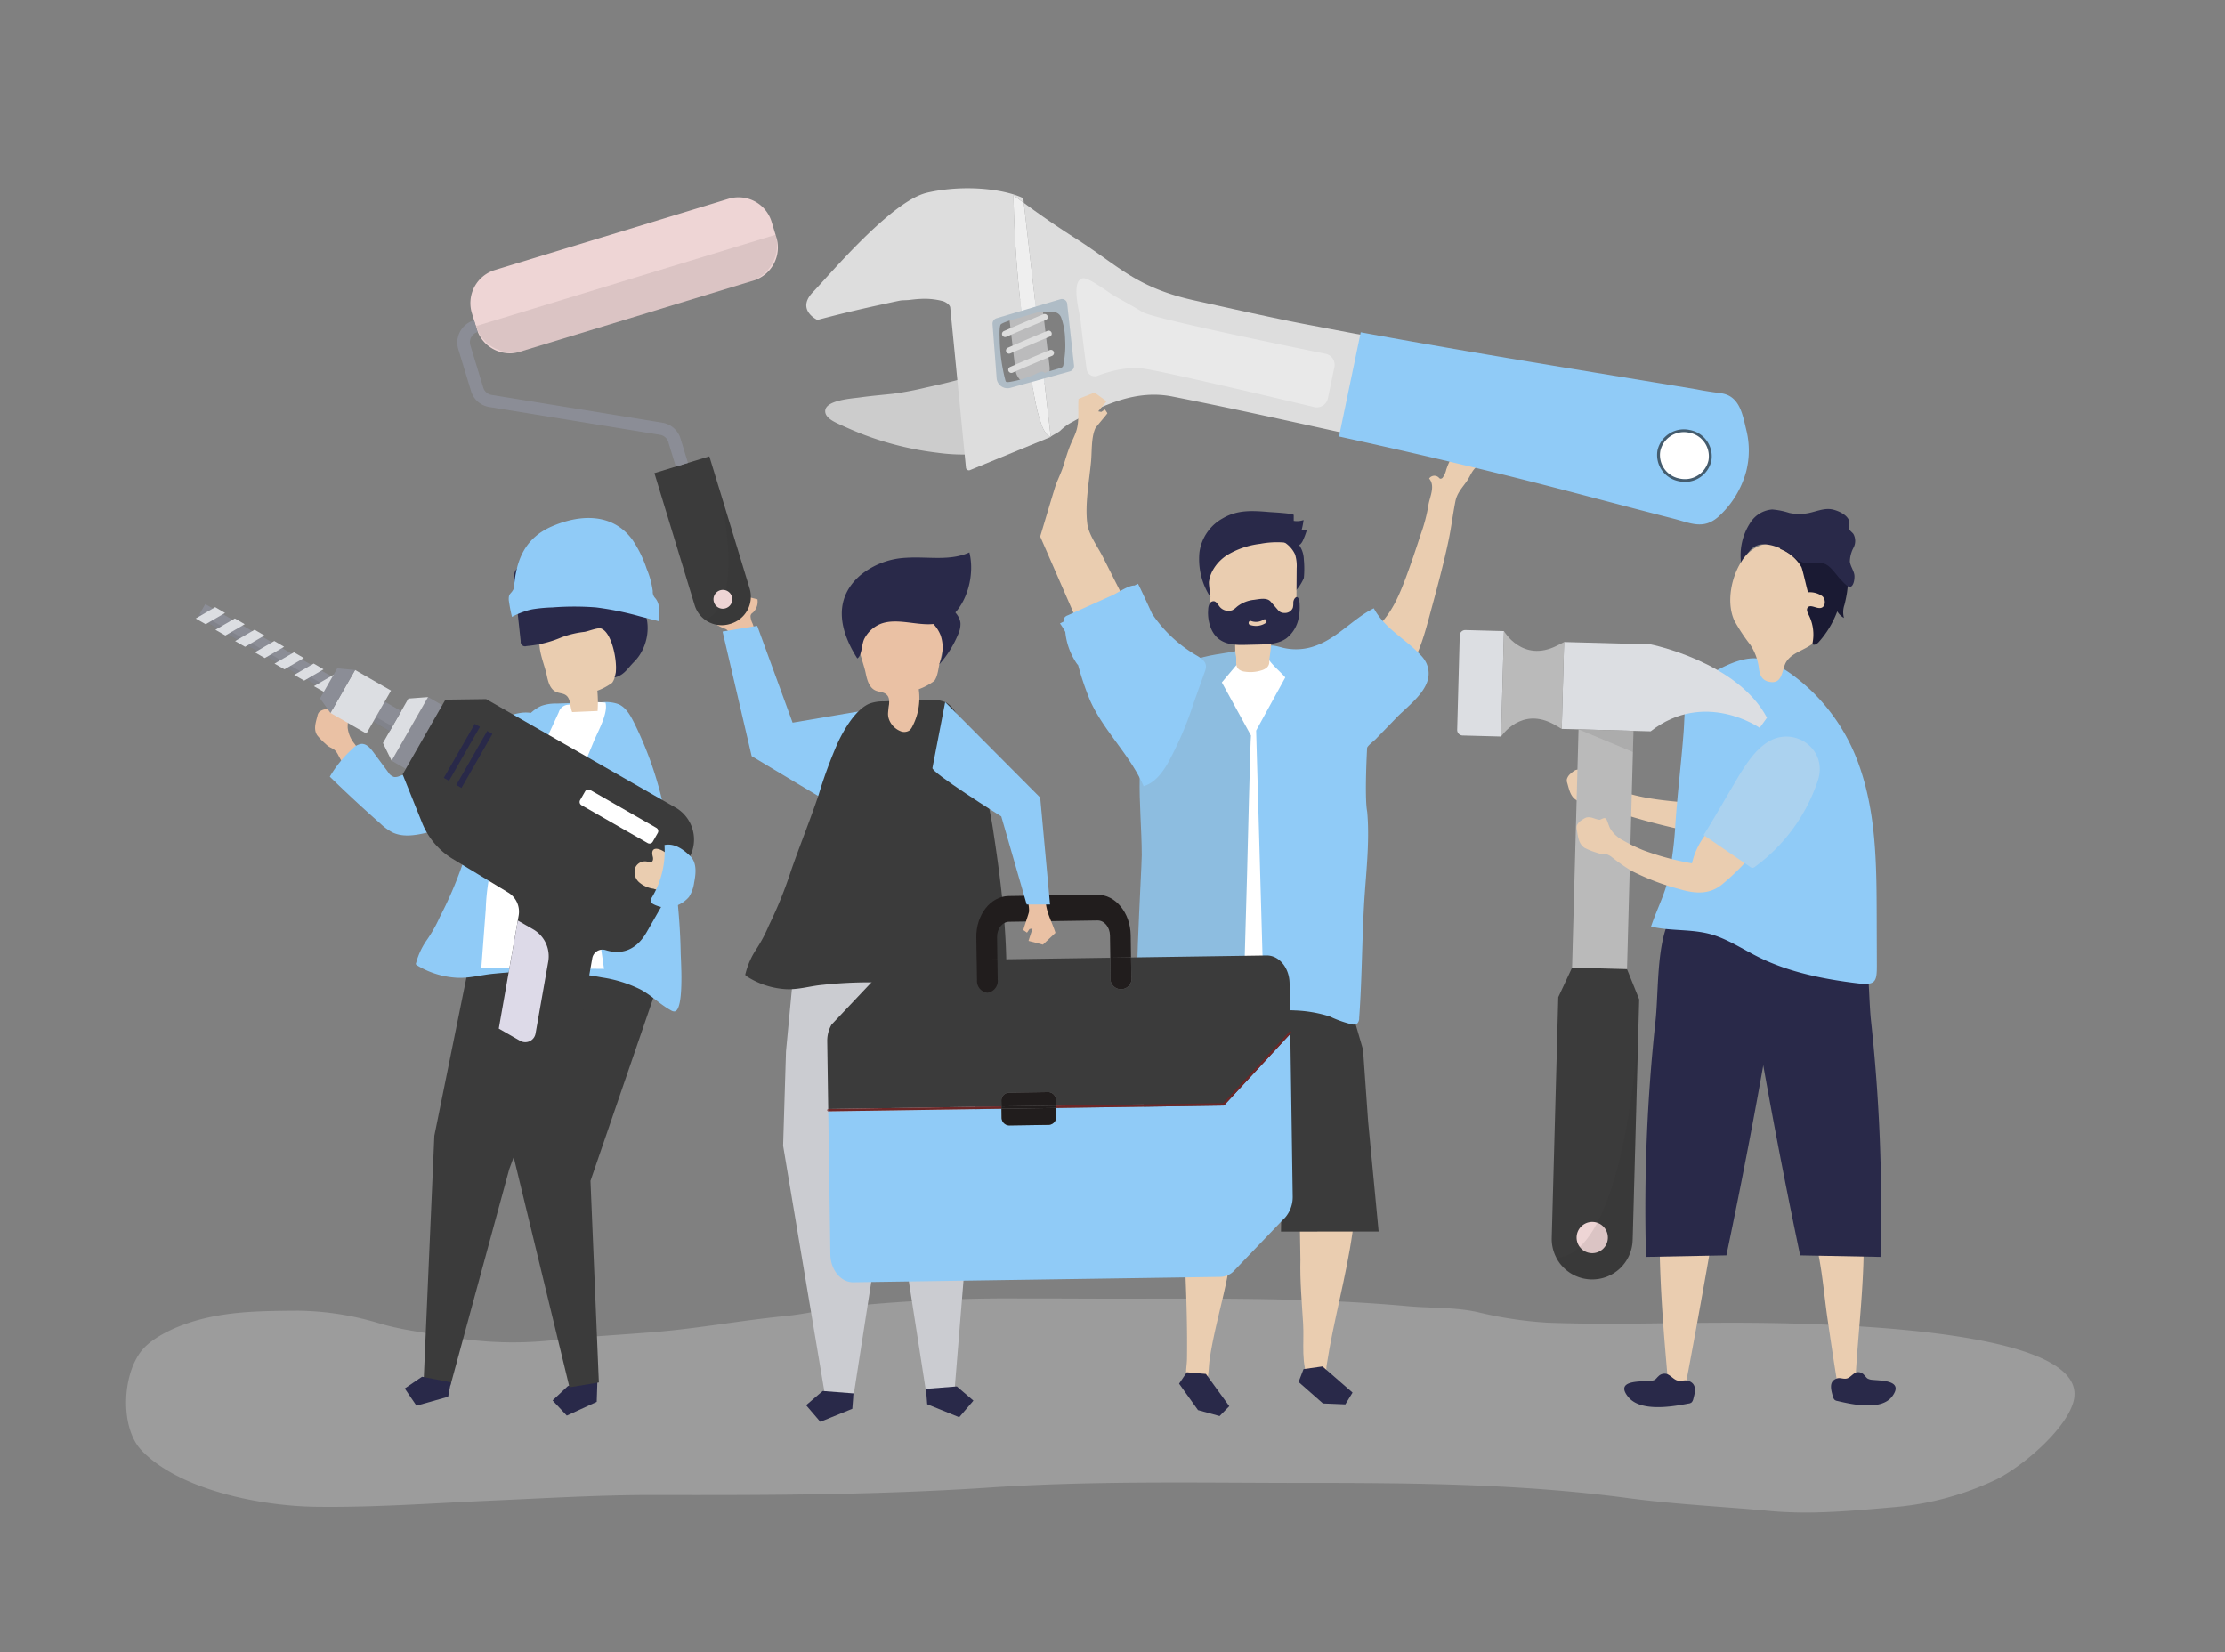 <svg xmlns="http://www.w3.org/2000/svg" xmlns:xlink="http://www.w3.org/1999/xlink" width="501" height="372" viewBox="0 0 501 372">
  <rect x="0" y="0" width="501" height="372" fill="#808080" stroke="none"/>
  <defs>
    <clipPath id="clip-path">
      <rect id="Rectangle_20697" data-name="Rectangle 20697" width="501" height="365" fill="#b7b7b7"/>
    </clipPath>
    <clipPath id="clip-path-2">
      <rect id="Rectangle_20696" data-name="Rectangle 20696" width="438.731" height="48.214" fill="#b7b7b7"/>
    </clipPath>
    <clipPath id="clip-path-3">
      <rect id="Rectangle_20716" data-name="Rectangle 20716" width="501" height="365" fill="none"/>
    </clipPath>
    <clipPath id="clip-path-4">
      <rect id="Rectangle_20698" data-name="Rectangle 20698" width="58.144" height="29.065" fill="none"/>
    </clipPath>
    <clipPath id="clip-path-5">
      <rect id="Rectangle_20702" data-name="Rectangle 20702" width="18.529" height="55.487" fill="none"/>
    </clipPath>
    <clipPath id="clip-path-6">
      <rect id="Rectangle_20703" data-name="Rectangle 20703" width="12.371" height="5.1" fill="none"/>
    </clipPath>
    <clipPath id="clip-path-7">
      <rect id="Rectangle_20708" data-name="Rectangle 20708" width="29.058" height="17.163" fill="none"/>
    </clipPath>
    <clipPath id="clip-path-8">
      <rect id="Rectangle_20710" data-name="Rectangle 20710" width="4.29" height="3.176" fill="none"/>
    </clipPath>
    <clipPath id="clip-path-9">
      <rect id="Rectangle_20714" data-name="Rectangle 20714" width="67.842" height="26.463" fill="none"/>
    </clipPath>
    <clipPath id="clip-path-10">
      <rect id="Rectangle_20715" data-name="Rectangle 20715" width="10.376" height="31.835" fill="none"/>
    </clipPath>
  </defs>
  <g id="Group_91152" data-name="Group 91152" transform="translate(-122 -1647)">
    <g id="Group_91119" data-name="Group 91119" transform="translate(122 1654)">
      <g id="Group_91118" data-name="Group 91118" clip-path="url(#clip-path)">
        <g id="Group_91117" data-name="Group 91117" transform="translate(28.392 285.336)" opacity="0.5">
          <g id="Group_91116" data-name="Group 91116">
            <g id="Group_91115" data-name="Group 91115" clip-path="url(#clip-path-2)">
              <path id="Path_26049" data-name="Path 26049" d="M263.579,626.113a357.482,357.482,0,0,0-38.522,1.774c-4.836.538-9.57,1.721-14.417,2.2-9.681.953-19.189,2.732-28.905,3.552-7.824.661-15.68,1.05-23.482,1.889a82.653,82.653,0,0,1-22.669-.694c-5.373-.961-10.77-1.5-16.053-3.046a65.635,65.635,0,0,0-18.487-2.917c-8.78.063-17.33.071-25.733,3.12-2.949,1.07-6.56,2.83-8.8,5.075-5.127,5.142-5.821,17.97-.7,23.3,8.623,8.975,27.027,12.5,39.114,12.662,13.245.182,26.111-.8,39.376-1.379,12.325-.537,24.619-1.3,36.965-1.275,25.215.055,50.433,0,75.6-1.684,23.647-1.582,47.354-1.039,71.052-1.039,24.3,0,48.44.191,72.567,3.421,10.512,1.407,21.222,1.9,31.787,2.886,9.462.883,18.555-.017,27.979-.833a66.775,66.775,0,0,0,22.965-6.153c5.691-2.72,15.836-11.169,17.581-17.66,4.893-18.2-68.952-17.762-80.29-17.721-12.683.046-25.468.463-38.141-.021a89.867,89.867,0,0,1-15.787-2.387c-5.183-1.137-10.4-.848-15.66-1.326-21.917-1.993-43.883-1.7-65.869-1.7-7.154,0-14.313-.063-21.472-.042" transform="translate(-62.3 -626.108)" fill="#b7b7b7"/>
            </g>
          </g>
        </g>
      </g>
    </g>
    <g id="Group_91142" data-name="Group 91142" transform="translate(122 1647)">
      <g id="Group_91141" data-name="Group 91141" clip-path="url(#clip-path-3)">
        <path id="Path_26050" data-name="Path 26050" d="M359.059,292.092a2.843,2.843,0,0,0,.211-.195,3.4,3.4,0,0,0,.878-2.845l-1.875-.469a7.394,7.394,0,0,1-1.292,1.935.451.451,0,0,1-.824-.041,9.974,9.974,0,0,1-1.888-6.821,6.945,6.945,0,0,1-1.853-.286,2.018,2.018,0,0,0-1.754,0,1.289,1.289,0,0,0-.35.124l-1.162.412a.949.949,0,0,0-.805,1.131l-.011,6.8a2.2,2.2,0,0,0,.108.84,2.025,2.025,0,0,0,.594.723,12.919,12.919,0,0,0,3.69,2.244,1.573,1.573,0,0,1,.67.4,1.482,1.482,0,0,1,.242.558l1.04,3.758a15.292,15.292,0,0,1,4.931-.8,10.188,10.188,0,0,0-.591-5.108,4.065,4.065,0,0,1-.434-1.551.921.921,0,0,1,.474-.8" transform="translate(-189.588 -154.122)" fill="#eac1a4"/>
        <path id="Path_26051" data-name="Path 26051" d="M357.01,310.476l7.808-1.279,7.964,21.794,18.813-3.2-4.1,25.077-23.933-14.334Z" transform="translate(-194.31 -168.287)" fill="#90cbf7"/>
        <path id="Path_26052" data-name="Path 26052" d="M641.889,584.177l.286,17.368c-.117,4.819.317,9.623.611,14.426.272,4.461-.627,9.059,1.489,13.194.664,1.3,2.076,2.2,3.151.7.828-1.154.447-3.151.652-4.491,1.537-10.068,4.4-19.888,5.827-29.975,1.5-10.567-2.593-10.288-12.015-11.225" transform="translate(-349.361 -317.95)" fill="#eacdb0"/>
        <path id="Path_26053" data-name="Path 26053" d="M642.721,675.663l-1.117,2.9L647.1,683.4l5.034.207,1.627-2.656-6.77-5.887Z" transform="translate(-349.206 -367.416)" fill="#292949"/>
        <path id="Path_26054" data-name="Path 26054" d="M598.1,583.32l-3.168,17.08c-1.1,7.64-3.594,15.081-4.692,22.722-.252,1.757-.125,3.679-.859,5.336-.718,1.621-2.124,1.685-3.365.585-1.662-1.473-.9-4.106-.865-6.119.2-13.409-.851-26.628-1.105-40.059a.6.6,0,0,1,.141-.49.578.578,0,0,1,.412-.08c1.3.087,13.434,1.392,13.5,1.024" transform="translate(-317.88 -316.924)" fill="#eacdb0"/>
        <path id="Path_26055" data-name="Path 26055" d="M584.309,677.945l-1.742,2.571,4.262,5.952,4.857,1.338,2.185-2.22-5.267-7.263Z" transform="translate(-317.074 -368.985)" fill="#292949"/>
        <path id="Path_26056" data-name="Path 26056" d="M615.5,539.92l-2.369-24.831-1.143-16.134-3.842-13.177-20.746-3.22-25.649,4.4-1.233,4.983,4.936,46.128,24.74,1.854-.335-28.71,3.816,17.795-.162,10.915Z" transform="translate(-305.075 -262.642)" fill="#3b3b3b"/>
        <path id="Path_26057" data-name="Path 26057" d="M575.016,349.745q-.052,1.258-.073,2.513c-.3,17.032.639,34.282.747,51.456a190.687,190.687,0,0,1,26.589-2.27c2.06-.031,11.428,1.415,12.733.185,1.77-1.669-.177-1.355-.047-3.53.168-2.814-1.184-5.119-.674-8.453.6-3.919,1.794-7.8,2.482-11.715a171.045,171.045,0,0,0,2.479-23.784c.239-7.072-.017-14.406-3.058-20.794-7.5-15.755-31.677-15.472-38.311.979a46.157,46.157,0,0,0-2.866,15.413" transform="translate(-312.892 -175.125)" fill="#fff"/>
        <path id="Path_26058" data-name="Path 26058" d="M670.493,262.067c2.973-3.011,4.528-6.469,6.171-10.853,1.222-3.262,2.318-6.578,3.4-9.889a36.266,36.266,0,0,0,1.673-6.357c.267-1.884,1.651-4.364.177-6.078a1.422,1.422,0,0,1,2.156-.235.908.908,0,0,0,.294.258.581.581,0,0,0,.594-.224,4.785,4.785,0,0,0,.8-1.789c.349-1,.933-2.624,1.8-3.267a6.969,6.969,0,0,1,2.413-.984.551.551,0,0,1,.762.266,32.419,32.419,0,0,1,2.105,3.18c-1.234.795-1.6,2.159-2.4,3.323-1.043,1.529-2.231,2.692-2.608,4.594-.585,2.954-.938,5.952-1.562,8.9-1.22,5.77-2.794,11.452-4.333,17.143-1.031,3.768-2.084,7.622-4.1,11-1.984,3.331-4.449,5.172-7.694,7.292a6.6,6.6,0,0,1-2.4,1.138,4.6,4.6,0,0,1-3.7-1.287,7.59,7.59,0,0,1-1.127-9.726,16.625,16.625,0,0,1,4.349-3.722,22.684,22.684,0,0,0,3.227-2.691" transform="translate(-360.116 -121.153)" fill="#eacdb0"/>
        <path id="Path_26059" data-name="Path 26059" d="M627.2,316.086l-6.567,11.967q.515,18.134,1.029,36.267.237,8.357.474,16.714c.055,1.935.1,3.87.165,5.8.028.869-.212,2.33.283,3.039,1.075,1.538,5,1.059,6.719,1.193a29.564,29.564,0,0,1,7.9,1.352,25.336,25.336,0,0,0,5.034,1.788,1.492,1.492,0,0,0,1.153-.188,1.676,1.676,0,0,0,.441-1.23c.615-8.3.628-16.855,1.088-25.244.376-6.865,1.338-14.119.741-20.992-.01-.114-.021-.229-.041-.343-.609-3.306,0-14.227,0-14.229.026-.459,1.6-1.649,1.9-1.963l4.686-4.84c3.117-3.219,9.135-7.2,6.716-12.4a6.645,6.645,0,0,0-1.219-1.692c-3.532-3.783-8.046-5.9-10.574-10.562-4.424,2.182-8.03,6.494-12.736,8.289a12.692,12.692,0,0,1-7.6.625c-1.507-.369-4.751-1.544-3.937,1.438.466,1.706,3.189,3.838,4.341,5.209" transform="translate(-337.79 -163.567)" fill="#90cbf7"/>
        <path id="Path_26060" data-name="Path 26060" d="M580.813,328.481l6.567,11.967c-.138,0-.833,29.335-.889,31.315q-.32,11.295-.641,22.59c-.06,2.093.222,4.545-.188,6.6-.572,2.872-3.6,2.307-6.172,2.539-5.635.508-11.57,1.47-17.221,1.185-1.631-.082.515-34.1.512-37.278-.011-11.418-2.367-24.087,3.433-34.442,1.688-3.012,4.663-7.843,7.947-9.33,3.06-1.386,7.441-1.622,10.763-2.4l.173,2.153Z" transform="translate(-305.693 -174.836)" fill="#8dbde0"/>
        <path id="Path_26061" data-name="Path 26061" d="M630.768,267.879a13.249,13.249,0,0,1,1.624,5.983,1.9,1.9,0,0,0,.51,1.521c.479.35.058,1.119.423.65a10.213,10.213,0,0,0,1.659-2.687,21.832,21.832,0,0,0-.006-4.167,5.976,5.976,0,0,0-1.151-3.38,6.783,6.783,0,0,0-1.7-1.3,8.707,8.707,0,0,0-2.831-1.271c-1.763-.329-2.844.3-1.288,1.533a10.762,10.762,0,0,1,2.764,3.116" transform="translate(-341.396 -143.221)" fill="#292949"/>
        <path id="Path_26062" data-name="Path 26062" d="M603.233,291.979c.012.853-.163,1.738.589,2.4a2.579,2.579,0,0,0,1.327.521,8.231,8.231,0,0,0,3.693-.262,3.316,3.316,0,0,0,1.347-.71,1.686,1.686,0,0,0,.479-1.365c.025-.643.154-1.3.239-1.948.184-1.426.267-2.863.308-4.3,2.112-.362,4.6-1.045,5.318-3.258a7.263,7.263,0,0,0,.241-2.2l.067-9.2a8.876,8.876,0,0,0-.353-3.137,6.38,6.38,0,0,0-3.843-3.4,13.8,13.8,0,0,0-12.511.764,6.826,6.826,0,0,0-2.507,2.522c-.884,1.683-.773,3.763-.635,5.705q.189,2.69.38,5.38c.146,2.063.456,4.437,2.058,5.526.85.579,1.949.685,2.682,1.433,1.279,1.307.669,3.258,1.048,4.842a3.114,3.114,0,0,1,.073.682" transform="translate(-324.875 -143.681)" fill="#eacdb0"/>
        <path id="Path_26063" data-name="Path 26063" d="M617.516,296.5c-.034-.568-.283-2.234-1.137-1.187a1.712,1.712,0,0,0-.293,1.025,3.862,3.862,0,0,1-.112,1.083,1.908,1.908,0,0,1-1.912,1.132,1.862,1.862,0,0,1-.9-.212,2.784,2.784,0,0,1-.681-.626L610.99,296c-.856-.983-2.556-.558-3.71-.407a7.4,7.4,0,0,0-3.748,1.451c-.109.088-.216.181-.324.274a3.979,3.979,0,0,1-.83.6,2.56,2.56,0,0,1-3.02-.957c-.33-.429-.638-.981-1.151-1.052a1.052,1.052,0,0,0-1,.607,3.009,3.009,0,0,0-.289,1.257,9.246,9.246,0,0,0,.8,4.62c1.488,3.045,4.365,3.419,7.257,3.351l3.429-.081c2.089-.049,4.3-.136,6.058-1.351a7.5,7.5,0,0,0,2.854-4.8,11.827,11.827,0,0,0,.193-3.006m-7.645,4.316a4,4,0,0,1-3.54.411c-.521-.157-.3-1.032.222-.875a3.216,3.216,0,0,0,2.892-.318c.461-.31.884.474.426.782" transform="translate(-324.874 -160.548)" fill="#292949"/>
        <path id="Path_26064" data-name="Path 26064" d="M615.512,256.777a16.341,16.341,0,0,0,.446-2.264,4.48,4.48,0,0,1-2.217.19q0-.661-.005-1.322c0-.367-4.963-.623-5.365-.656-3.773-.309-7.222-.6-10.634,1.421a10.274,10.274,0,0,0-5.229,7.674,15.708,15.708,0,0,0,2.481,10.071c-.011-.855-.5-2.872-.3-3.684a7.252,7.252,0,0,1,.793-2.324,9.582,9.582,0,0,1,3.362-3.535,18.629,18.629,0,0,1,7.35-2.476,20.118,20.118,0,0,1,7.543-.007c1.117.3,1.3.58,1.979-.548a19.149,19.149,0,0,0,.973-2.522l-1.176-.018" transform="translate(-322.433 -137.43)" fill="#292949"/>
        <path id="Path_26065" data-name="Path 26065" d="M506.3,151.122l1.411,11.952a3.682,3.682,0,0,1-3.41,4.045,3.9,3.9,0,0,1-4.28-3.319l-1.411-11.952a3.682,3.682,0,0,1,3.41-4.045,3.9,3.9,0,0,1,4.28,3.319" transform="translate(-271.367 -80.435)" fill="#bbbbbc"/>
        <path id="Path_26066" data-name="Path 26066" d="M507.506,172.88q-4.48,1.857-8.918,3.8a.7.7,0,0,0,.539,1.292q4.439-1.943,8.918-3.8a.7.7,0,0,0-.539-1.292" transform="translate(-271.137 -94.061)" fill="#ddd"/>
        <path id="Path_26067" data-name="Path 26067" d="M506.384,163.38q-4.48,1.857-8.918,3.8a.7.7,0,0,0,.539,1.292q4.439-1.943,8.918-3.8a.7.7,0,0,0-.539-1.292" transform="translate(-270.526 -88.89)" fill="#ddd"/>
        <path id="Path_26068" data-name="Path 26068" d="M504.416,155.16q-4.48,1.857-8.918,3.8a.7.7,0,0,0,.539,1.292q4.439-1.943,8.918-3.8a.7.7,0,0,0-.539-1.292" transform="translate(-269.455 -84.416)" fill="#ddd"/>
        <path id="Path_26069" data-name="Path 26069" d="M498.3,148.793q-2.645.744-5.27,1.56c-1.289.4-3.4.673-4.3,1.826-.865,1.1-.632,3.053-.638,4.366a40.655,40.655,0,0,0,.339,5.436,42.937,42.937,0,0,0,.92,4.794c.307,1.237.665,2.445,2.021,2.793,2.943.755,6.612-1.115,9.225-2.293,1.556-.7.622-3.218-.946-2.511a22.3,22.3,0,0,1-6.717,2.182c-.894.1-.808.031-1.038-.856-.173-.667-.317-1.343-.447-2.021q-.342-1.781-.523-3.592t-.2-3.627a14.808,14.808,0,0,1,.038-2.062c.125-.9.175-.824.885-1.179a23.043,23.043,0,0,1,3.494-1.107q2.045-.624,4.1-1.2c1.643-.462.689-2.97-.946-2.511" transform="translate(-265.638 -80.953)" fill="#afbcc6"/>
        <path id="Path_26070" data-name="Path 26070" d="M517.88,146.553c-1.326.19-2.592.558-3.921.735q-.315.029-.622.068a1.363,1.363,0,0,0,.195,2.718q.7-.057,1.4-.148c1.122-.059,2.214.118,2.711,1.265a15.241,15.241,0,0,1,.907,4.97,21.2,21.2,0,0,1-.289,5.091c-.179.994-.04,1.133-1.015,1.424-.869.259-1.741.506-2.612.759a1.229,1.229,0,0,0-.818,1.72,1.212,1.212,0,0,0,1.081,1.361c2.4.385,5.456.464,6.733-2,.655-1.265.363-2.886.319-4.246l-.16-4.9c-.075-2.305.535-5.955-1.121-7.89a2.927,2.927,0,0,0-2.788-.932" transform="translate(-278.714 -79.741)" fill="#afbcc6"/>
        <path id="Path_26071" data-name="Path 26071" d="M441.242,184.219c-3.575,1.138-7.179,1.988-10.857,2.785a71.132,71.132,0,0,1-7.365,1.39c-2.473.27-4.955.472-7.417.821-1.84.261-7.832.6-7.884,3.077-.031,1.5,1.991,2.43,3.172,2.973,1.75.8,3.566,1.6,5.356,2.288a70.056,70.056,0,0,0,16.709,4.123,42.282,42.282,0,0,0,13.571-.3q.763-.159,1.518-.36a1.144,1.144,0,0,0,.575-.279,1.074,1.074,0,0,0,.138-.884,118.518,118.518,0,0,0-3-14.729,2.869,2.869,0,0,0-.907-1.671c-.868-.629-2.735.484-3.608.762" transform="translate(-221.91 -99.747)" fill="#ccc"/>
        <path id="Path_26072" data-name="Path 26072" d="M514.106,121.917a1.188,1.188,0,0,1,1.518,1.032L517.16,136.8a1.268,1.268,0,0,1-.906,1.362l-5.844,1.616,1.512,13.146h0c.047-.226,1.721-.97,2.194-1.448a11.354,11.354,0,0,1,2.753-1.967c6.8-3.788,14.271-7.3,22.426-5.687,13.114,2.587,26.182,5.5,39.235,8.37,13.241,2.916,26.453,5.967,39.593,9.3l.789.2c6.5,1.655,12.984,3.377,19.472,5.08q5.061,1.328,10.129,2.629c3.633.928,6.314,2.384,9.474-.339a19.927,19.927,0,0,0,5.939-9.635,17.832,17.832,0,0,0,.02-8.773c-.764-3.141-1.354-7.206-5.329-7.748-1.743-.238-3.469-.479-5.2-.83-26.048-4.323-52.422-8.44-78.451-13.434q-2.767-.531-5.536-1.056c-6.825-1.29-18.389-3.9-25.173-5.4-13.218-2.929-16.928-7.725-26.769-13.983-3.973-2.527-7.841-5.2-11.633-7.976l2.686,23.343Z" transform="translate(-275.325 -54.553)" fill="#ddd"/>
        <path id="Path_26073" data-name="Path 26073" d="M425.543,94.005c-8.01,1.863-21.874,18.417-25.7,22.4s1.031,6.245,1.031,6.245c.913-.247,1.83-.484,2.747-.719q3.723-.954,7.472-1.814,2.741-.625,5.491-1.214c.917-.2,1.832-.4,2.751-.586.735-.149,1.506-.086,2.262-.176.841-.1,1.684-.2,2.532-.233a16.08,16.08,0,0,1,5.018.511c.549.164,1.57.768,1.635,1.426.007.077,3.543,36.08,3.543,36.08a.666.666,0,0,0,.92.527l18.176-7.463s-1.132-.256-1.992-2.526a33.538,33.538,0,0,1-1.349-4.78c-.366-1.685-.639-3.384-.9-5.085l-4.864,1.345a2.452,2.452,0,0,1-3.089-2.229l-.92-12.129a1.267,1.267,0,0,1,.887-1.312l5.618-1.675a250.788,250.788,0,0,1-1.786-26.025q1.16.866,2.331,1.719l-.121-1.05c-4.541-2.195-13.682-3.1-21.692-1.24" transform="translate(-216.82 -50.617)" fill="#ddd"/>
        <path id="Path_26074" data-name="Path 26074" d="M509.859,187.771c.259,1.7.533,3.4.9,5.085a33.538,33.538,0,0,0,1.349,4.78c.86,2.27,1.989,2.527,1.992,2.526l-1.513-13.146Z" transform="translate(-277.501 -101.788)" fill="#efefef"/>
        <path id="Path_26075" data-name="Path 26075" d="M502.532,122.484l3.23-.963-2.686-23.343q-1.169-.854-2.33-1.719a250.8,250.8,0,0,0,1.786,26.025" transform="translate(-272.541 -52.5)" fill="#efefef"/>
        <path id="Path_26076" data-name="Path 26076" d="M661.6,187.628l.717.158c14.1,3.106,28.178,6.356,42.175,9.905l.84.214c6.925,1.762,13.83,3.6,20.742,5.41q5.39,1.415,10.788,2.8c3.87.988,6.726,2.539,10.092-.361a21.226,21.226,0,0,0,6.326-10.263,18.993,18.993,0,0,0,.021-9.345c-.814-3.346-1.443-7.675-5.677-8.253-1.857-.254-3.7-.51-5.534-.884-24.73-4.1-50.827-8.27-75.6-12.842Z" transform="translate(-360.092 -89.352)" fill="#90cbf7"/>
        <path id="Path_26077" data-name="Path 26077" d="M826.621,212.683a5.647,5.647,0,0,1,4.56,6.583,5.71,5.71,0,0,1-6.82,4.266,5.647,5.647,0,0,1-4.56-6.583,5.71,5.71,0,0,1,6.82-4.266" transform="translate(-446.132 -115.69)" fill="#fff"/>
        <g id="Group_91122" data-name="Group 91122" transform="translate(242.38 62.638)" opacity="0.36">
          <g id="Group_91121" data-name="Group 91121">
            <g id="Group_91120" data-name="Group 91120" clip-path="url(#clip-path-4)">
              <path id="Path_26078" data-name="Path 26078" d="M588.455,164.549l1.489-7.145a2.521,2.521,0,0,0-2.035-2.94c-8.98-1.827-38.814-7.968-41.157-9.388-2.072-1.256-4.2-2.433-6.313-3.62-1.21-.679-5.8-4.187-7.086-4-2.885.412-.767,7.744-.559,9.582.412,3.648.875,7.291,1.359,10.933a1.847,1.847,0,0,0,2.491,1.423c2.449-.921,6.578-2.127,10.344-1.589,4.857.695,30.09,6.67,38.335,8.635a2.554,2.554,0,0,0,3.133-1.887" transform="translate(-531.85 -137.445)" fill="#fff"/>
            </g>
          </g>
        </g>
        <path id="Path_26079" data-name="Path 26079" d="M830.926,219.279a6.082,6.082,0,0,1-7.256,4.538,6.015,6.015,0,0,1-4.851-7,6.082,6.082,0,0,1,7.257-4.538,6.014,6.014,0,0,1,4.851,7m-11.468-2.335a5.379,5.379,0,0,0,4.339,6.264,5.44,5.44,0,0,0,6.49-4.059,5.38,5.38,0,0,0-4.339-6.264,5.44,5.44,0,0,0-6.49,4.059" transform="translate(-445.594 -115.464)" fill="#445c6e"/>
        <path id="Path_26080" data-name="Path 26080" d="M389.88,463.453l-2.3,24.243-.65,21.237,9.409,56.029,6.415.5,8.149-52.352,12.876-51.984Z" transform="translate(-210.597 -250.977)" fill="#cbccd1"/>
        <path id="Path_26081" data-name="Path 26081" d="M408.958,687.743l-.27,3.468-7.206,2.929-3.2-3.738,3.738-3.2Z" transform="translate(-216.774 -374.024)" fill="#292949"/>
        <path id="Path_26082" data-name="Path 26082" d="M444.342,461.129l-.987,46.577-4.481,55-6.414.5-8.149-52.352L411.434,458.87Z" transform="translate(-223.931 -249.749)" fill="#cbccd1"/>
        <path id="Path_26083" data-name="Path 26083" d="M457.521,685.488l.27,3.469L465,691.885l3.2-3.738-3.738-3.2Z" transform="translate(-249.015 -372.797)" fill="#292949"/>
        <path id="Path_26084" data-name="Path 26084" d="M427.157,409.159c.083,4.051-.036,9.511-1.5,9.711a1.268,1.268,0,0,1-.776-.246c-2.527-1.469-4.316-3.537-6.807-4.957a27.445,27.445,0,0,0-8.529-2.832,77.529,77.529,0,0,0-13.322-1.464,98.912,98.912,0,0,0-10.528.562c-2.907.258-5.612,1.175-8.573.957a18.238,18.238,0,0,1-8.62-2.912.532.532,0,0,1-.235-.244.586.586,0,0,1,.041-.378,17.58,17.58,0,0,1,2.191-5.1,33.618,33.618,0,0,0,3.06-5.7,94.7,94.7,0,0,0,5-12.356c2-5.747,4.285-11.344,6.219-17.11a102.368,102.368,0,0,1,4.381-11.853c1.424-2.967,3.962-7.3,7.019-8.607a8.98,8.98,0,0,1,3.29-.516c.486-.015.953-.054,1.437-.021a3.455,3.455,0,0,0-.267,2.323,2.427,2.427,0,0,0,1.5,1.329,2.373,2.373,0,0,0,.766.163,2.322,2.322,0,0,0,.644-.09,3.653,3.653,0,0,0,.806-.325,6.3,6.3,0,0,0,2.4-2.928,1.97,1.97,0,0,1,.269-.452c.275-.316.706-.252,1.085-.264l1.507-.046a7.745,7.745,0,0,1,3.638.475c1.684.81,2.635,2.693,3.468,4.449a90.247,90.247,0,0,1,7.442,25.124c.7,4.572,1.339,9.154,1.84,13.753.559,5.132.942,10.286,1.024,15.45.009.573.094,2.18.134,4.105" transform="translate(-200.427 -188.201)" fill="#3b3b3b"/>
        <path id="Path_26085" data-name="Path 26085" d="M430.7,324.045a3.645,3.645,0,0,0,.114,1.354,4.56,4.56,0,0,0,2.627,2.892,2.138,2.138,0,0,0,2.051-.142,2.6,2.6,0,0,0,.632-.834,13.829,13.829,0,0,0,1.472-8.442,13.748,13.748,0,0,0,3.508-1.88c.816-1.1.911-2.958,1.251-4.271.724-2.8,1.4-5.947-.075-8.429-1.531-2.571-4.843-3.451-7.834-3.529-3.756-.1-7.949,1-9.88,4.219-1.745,2.91.456,7.2,1.085,10.281.309,1.518.782,3.249,2.193,3.89.748.34,1.657.3,2.327.783,1.239.891.637,2.577.53,4.108" transform="translate(-230.722 -163.693)" fill="#eac1a4"/>
        <path id="Path_26086" data-name="Path 26086" d="M424.578,289.025c4.881-1.965,11.419,2.085,15.745-1.469,3.985-3.273,5.53-9.83,4.323-14.651-4.357,2.013-9.44.884-14.229,1.208a17.538,17.538,0,0,0-10.319,3.933c-6.293,5.451-4.6,12.616-.69,18.73,1.063-.6.958-3.258,1.594-4.442a7.187,7.187,0,0,1,3.577-3.309" transform="translate(-226.371 -148.534)" fill="#292949"/>
        <path id="Path_26087" data-name="Path 26087" d="M457.836,303.338a9.1,9.1,0,0,1-.331,6.558,23.926,23.926,0,0,0,4.226-6.708,5.54,5.54,0,0,0,.566-2.595c-.136-1.482-1.282-2.646-2.388-3.641a9.884,9.884,0,0,0-3.36-2.231,3.685,3.685,0,0,0-3.784.7c-1.695,1.777-.082,2.878,1.2,3.677a8.084,8.084,0,0,1,3.866,4.236" transform="translate(-246.029 -160.286)" fill="#292949"/>
        <path id="Path_26088" data-name="Path 26088" d="M447.934,504.761a1.768,1.768,0,0,1,1.684-1.835l8.872-.13a1.767,1.767,0,0,1,1.737,1.784l.019,1.265,37.647-.552,14.952-16.146a.188.188,0,0,1,.15-.063l-.159-10.805c-.051-3.478-2.382-6.29-5.179-6.249l-30.519.448.062,4.217a2.387,2.387,0,1,1-4.663.068l-.062-4.217-25.432.373.066,4.5a2.689,2.689,0,0,1-2.243,2.987h-.046a2.65,2.65,0,0,1-2.372-2.809l-.068-4.615L425,473.242a4.692,4.692,0,0,0-3.688,2.068l-9.8,10.37-1.812,1.914a7.327,7.327,0,0,0-.97,3.809l.223,15.2,39-.572Z" transform="translate(-222.461 -256.911)" fill="#3b3b3b"/>
        <path id="Path_26089" data-name="Path 26089" d="M498.255,526.894l-37.725.553.029,1.967a1.767,1.767,0,0,1-1.684,1.835l-8.871.13a1.768,1.768,0,0,1-1.737-1.785l-.029-1.967-39,.572.473,32.235c.051,3.479,2.382,6.291,5.179,6.25l82.656-1.212a4.412,4.412,0,0,0,2.849-1.149l.664-.695,10.54-11a5.8,5.8,0,0,0,.693-.722l.029-.037a7.133,7.133,0,0,0,1.493-4.555l-.536-36.56L498.39,526.83a.19.19,0,0,1-.136.064" transform="translate(-222.738 -277.987)" fill="#90cbf7"/>
        <path id="Path_26090" data-name="Path 26090" d="M637.663,509.543a.2.2,0,0,0-.149-.09l.009.592.12-.13a.308.308,0,0,0,.02-.371" transform="translate(-346.98 -277.28)" fill="#6d2727"/>
        <path id="Path_26091" data-name="Path 26091" d="M408.767,548.149a.242.242,0,0,0,.216.261l-.008-.527a.241.241,0,0,0-.208.266" transform="translate(-222.48 -298.196)" fill="#6d2727"/>
        <path id="Path_26092" data-name="Path 26092" d="M574.365,509.516l-14.953,16.146-37.648.552.008.527,37.725-.553a.19.19,0,0,0,.136-.064l14.891-16.079-.009-.591a.185.185,0,0,0-.15.062" transform="translate(-283.981 -277.28)" fill="#6d2727"/>
        <rect id="Rectangle_20699" data-name="Rectangle 20699" width="39.001" height="0.527" transform="matrix(1, -0.015, 0.015, 1, 186.495, 249.686)" fill="#6d2727"/>
        <path id="Path_26093" data-name="Path 26093" d="M487.065,451.583c-.028-1.889,1.186-3.444,2.7-3.466l19.922-.293c1.519-.022,2.778,1.5,2.805,3.385l.073,5.007,4.663-.068-.074-5.007c-.074-5.085-3.463-9.174-7.553-9.114l-19.922.292c-4.09.06-7.357,4.246-7.283,9.332l.074,5.007,4.662-.068Z" transform="translate(-262.557 -240.582)" fill="#211d1d"/>
        <path id="Path_26094" data-name="Path 26094" d="M548.664,477.3a2.387,2.387,0,1,0,4.663-.068l-.062-4.218-4.663.068Z" transform="translate(-298.588 -257.446)" fill="#211d1d"/>
        <path id="Path_26095" data-name="Path 26095" d="M485.006,481.474h.046a2.688,2.688,0,0,0,2.243-2.987l-.066-4.5-4.662.068.068,4.616a2.649,2.649,0,0,0,2.372,2.809" transform="translate(-262.646 -257.974)" fill="#211d1d"/>
        <path id="Path_26096" data-name="Path 26096" d="M494.839,549.536a1.768,1.768,0,0,0,1.737,1.785l8.872-.13a1.768,1.768,0,0,0,1.684-1.835l-.029-1.967-12.292.18Z" transform="translate(-269.31 -297.927)" fill="#211d1d"/>
        <path id="Path_26097" data-name="Path 26097" d="M505.306,539.542l-8.872.13a1.767,1.767,0,0,0-1.684,1.834l.019,1.265,12.292-.18-.019-1.264a1.768,1.768,0,0,0-1.737-1.785" transform="translate(-269.278 -293.656)" fill="#211d1d"/>
        <rect id="Rectangle_20700" data-name="Rectangle 20700" width="12.294" height="0.527" transform="matrix(1, -0.015, 0.015, 1, 225.492, 249.115)" fill="#211d1d"/>
        <path id="Path_26098" data-name="Path 26098" d="M775.877,372.658a1.252,1.252,0,0,1,.317-.155c1.032-.276,1.735.2,2.8.216.474.008,1.154-1.007,1.679-.166.194.31.562,1.138.969,1.8a7,7,0,0,0,3.124,2.338c4.679,1.947,9.759,2.567,14.8,3.023a1.822,1.822,0,0,0,.855-.061,1.909,1.909,0,0,0,.875-1.222,38.739,38.739,0,0,1,3.1-6.477,14.462,14.462,0,0,1,4.175-4.8,6.5,6.5,0,0,1,6.1-.8,5.079,5.079,0,0,1,2.867,3.625c.742,3.9-4.094,7.112-6.526,9.495a68.861,68.861,0,0,1-7.353,6.259,2.962,2.962,0,0,1-1.041.566,3.017,3.017,0,0,1-1.26-.064,150.568,150.568,0,0,1-15.823-4.19c-1.437-.448-2.457-1.594-3.79-2-.85-.257-1.7.154-2.558.09a8.267,8.267,0,0,1-2.706-.734c-1.505-.732-1.816-2.432-2.234-3.891a1.8,1.8,0,0,1-.1-.955,2.594,2.594,0,0,1,.949-1.306,5.022,5.022,0,0,1,.779-.6" transform="translate(-421.33 -199.155)" fill="#eacdb0"/>
        <path id="Path_26099" data-name="Path 26099" d="M845.362,358.085l-8.523-4.5c.183.1,6.012-13.308,6.387-14.094,1.429-3,2.932-6.1,5.483-8.226,5.448-4.546,13.711-.192,12.367,7.024a39.551,39.551,0,0,1-11.916,21.113,1.007,1.007,0,0,1-.433.273,1.024,1.024,0,0,1-.674-.173l-2.692-1.42" transform="translate(-455.467 -179.288)" fill="#5d66d3"/>
        <path id="Path_26100" data-name="Path 26100" d="M825.735,641.715a33.069,33.069,0,0,1-3.821-.455c-1.048-11.673-2.06-23.849-1.936-35.541,3.243.26,8.279.52,11.523.781-2.044,6.188.722-2.791,0,3.717-.114,1.032-5.581,31.5-5.765,31.5" transform="translate(-446.284 -329.675)" fill="#eacdb0"/>
        <path id="Path_26101" data-name="Path 26101" d="M811.954,678.67a1.928,1.928,0,0,0-1.782.592c-.3.252-.5.615-.865.791a3.012,3.012,0,0,1-1.174.228c-2.329.145-7.713-.113-4.725,3.588,2.714,3.361,9.584,2.27,13.549,1.5a1.342,1.342,0,0,0,.723-.26,1.559,1.559,0,0,0,.38-.721c.4-1.529.962-3.437-1.112-4.147-.885-.3-1.673.208-2.61-.118-.767-.267-1.58-1.3-2.383-1.455" transform="translate(-436.791 -369.358)" fill="#292949"/>
        <path id="Path_26102" data-name="Path 26102" d="M813.105,523.01l18.093-.351q7.319-34.838,12.884-70.014a12.468,12.468,0,0,0,.044-5.471c-.991-3.336-4.564-5.24-7.985-5.879-5.316-.993-15.084.39-17.81,5.918-2.881,5.842-2.4,16.274-3.1,22.729a392.4,392.4,0,0,0-2.13,53.069" transform="translate(-442.467 -240.021)" fill="#292949"/>
        <path id="Path_26103" data-name="Path 26103" d="M900.966,641.2a35.693,35.693,0,0,0,3.972-.337c.6-11.512,2.279-23.578,1.807-35.145-2.957.158-8.682.316-11.64.474,2.059,6.182,2.533,12.654,3.393,19.113.136,1.024,2.3,15.89,2.468,15.895" transform="translate(-487.179 -329.675)" fill="#eacdb0"/>
        <path id="Path_26104" data-name="Path 26104" d="M910.509,677.9a1.787,1.787,0,0,1,1.647.639c.283.258.474.624.815.809a2.687,2.687,0,0,0,1.081.262c2.134.215,7.049.125,4.431,3.694-2.378,3.24-8.694,1.951-12.342,1.07a1.257,1.257,0,0,1-.669-.279,1.716,1.716,0,0,1-.369-.724c-.417-1.525-.986-3.429.889-4.068.8-.273,1.536.257,2.383-.036.693-.24,1.4-1.236,2.134-1.366" transform="translate(-492.392 -368.946)" fill="#292949"/>
        <path id="Path_26105" data-name="Path 26105" d="M891.725,523.01l-18.093-.351q-7.319-34.838-12.884-70.014a12.459,12.459,0,0,1-.044-5.471c.991-3.336,4.564-5.24,7.985-5.879,5.316-.993,15.084.39,17.81,5.918,2.881,5.842,2.4,16.274,3.1,22.729a392.39,392.39,0,0,1,2.131,53.069" transform="translate(-468.295 -240.021)" fill="#292949"/>
        <path id="Path_26106" data-name="Path 26106" d="M851.955,332.647a43.115,43.115,0,0,1,10.639,16.637c3.863,10.844,3.938,22.421,3.973,33.767q.017,5.664.035,11.328c.012,3.715-.317,4.515-4.354,4.025-7.482-.907-15.26-2.45-22.039-5.775-3.226-1.582-6.241-3.581-9.624-4.827-4.92-1.812-9.964-.992-14.831-2.171,1.235-3.732,3.081-7.14,3.939-11.056a81.2,81.2,0,0,0,1.535-11.927c.473-6.995,1.343-13.948,1.868-20.916.376-4.991-.282-9.079,5.027-12.352,2.89-1.782,8.148-4.832,12.225-4.007,4.327.875,8.9,4.7,11.607,7.273" transform="translate(-443.991 -177.016)" fill="#90cbf7"/>
        <path id="Path_26107" data-name="Path 26107" d="M855.813,285.718a41.379,41.379,0,0,0,3.624,5.485,12.311,12.311,0,0,1,1.926,5.443c.227,1.487.758,2.649,2.548,2.9,2.918.417,2.559-2.971,3.638-4.608,1.6-2.42,4.937-2.589,6.959-5.06,1.864-2.278,2.617-5.511,3.7-8.2.747-1.86,1.508-3.866,1.061-5.821-.708-3.1-4.034-4.717-6.978-5.91-5.075-2.056-10.859-3.126-14.5,1.915-2.6,3.611-3.887,9.675-1.977,13.85" transform="translate(-465.295 -145.995)" fill="#eacdb0"/>
        <path id="Path_26108" data-name="Path 26108" d="M885.829,279.559a4.878,4.878,0,0,1,3.213.886c.835.767.731,2.453-.38,2.644-1.007.173-2.3-.883-2.922-.1-.362.458-.052,1.121.216,1.65a9.786,9.786,0,0,1,.821,6.574c.411.386,1.06-.023,1.426-.431a21.676,21.676,0,0,0,4.19-6.933,4.1,4.1,0,0,0,1.51,1.484,4.972,4.972,0,0,1,.116-2.971c.88-3.583,1.492-7.777-.946-10.681a8.943,8.943,0,0,0-5.307-2.8,26.314,26.314,0,0,0-6.089-.147c-.868.047-1.938.244-2.153,1.061a9.5,9.5,0,0,1,4.793,4.077c.288.56,1.395,5.684,1.51,5.688" transform="translate(-478.699 -146.207)" fill="#1a1a33"/>
        <path id="Path_26109" data-name="Path 26109" d="M871.213,261.657q.1.076.2.153a8.443,8.443,0,0,0,2.7,1.753c1.5.415,3.123-.334,4.6.175,1.651.569,2.724,2.572,3.924,3.753.386.381,1.436,1.651,2.036,1.5.854-.219,1.027-2.1.906-2.75-.192-1.035-.9-1.921-1.007-2.97a6.981,6.981,0,0,1,.825-3.1,3.245,3.245,0,0,0-.031-3.085c-.329-.431-.869-.736-.976-1.273a4.134,4.134,0,0,1,.084-1.045c.11-1.821-2.54-2.952-3.925-3.218-1.74-.335-3.489.463-5.235.82a10.652,10.652,0,0,1-4.373-.021,17.142,17.142,0,0,0-3.847-.774,6.4,6.4,0,0,0-4.876,2.885,13.377,13.377,0,0,0-2.14,9.131c-.084-.462,1.46-2.149,1.778-2.512a4.222,4.222,0,0,1,2.5-1.615c2.3-.3,5.017.845,6.855,2.194" transform="translate(-468.04 -136.867)" fill="#292949"/>
        <path id="Path_26110" data-name="Path 26110" d="M729.857,335.241l-8.671-.236a1.253,1.253,0,0,1-1.218-1.286l.576-21.235a1.253,1.253,0,0,1,1.287-1.218l8.671.235Z" transform="translate(-391.857 -169.412)" fill="#dcdee2"/>
        <path id="Path_26111" data-name="Path 26111" d="M791.645,317.707l-19.479-.529-.531,19.561,20.017.544c12.149-9.458,24.55-.783,24.55-.783l1.642-2.277c-6.668-12.617-26.2-16.516-26.2-16.516" transform="translate(-419.978 -172.631)" fill="#dcdee2"/>
        <path id="Path_26112" data-name="Path 26112" d="M754.249,315.065c-7.788,3.933-11.936-3.282-11.936-3.282l-.28,10.327-.008.3-.068,2.494-.008.3-.281,10.327s4.534-6.979,12.1-2.63l1.56.91.232-8.534.068-2.494.232-8.534Z" transform="translate(-403.668 -169.694)" fill="#bababa"/>
        <rect id="Rectangle_20701" data-name="Rectangle 20701" width="57.261" height="12.375" transform="translate(353.887 221.451) rotate(-88.445)" fill="#bababa"/>
        <path id="Path_26113" data-name="Path 26113" d="M775.552,548.247h0a9.113,9.113,0,0,1-8.862-9.357l1.472-54.187,3.107-6.649,12.37.336,2.742,6.808-1.472,54.187a9.112,9.112,0,0,1-9.357,8.862" transform="translate(-417.285 -260.191)" fill="#3b3b3b"/>
        <path id="Path_26114" data-name="Path 26114" d="M778.983,607.1a3.518,3.518,0,1,1,3.421,3.613,3.518,3.518,0,0,1-3.421-3.613" transform="translate(-423.977 -328.565)" fill="#eed5d5"/>
        <g id="Group_91125" data-name="Group 91125" transform="translate(350.362 232.564)" opacity="0.1">
          <g id="Group_91124" data-name="Group 91124">
            <g id="Group_91123" data-name="Group 91123" clip-path="url(#clip-path-5)">
              <path id="Path_26115" data-name="Path 26115" d="M768.794,560.962a9.1,9.1,0,0,0,7.532,4.832c5.227.142,9.571-2.995,9.788-10.97l1.209-44.512s-2.963,49.91-18.528,50.65" transform="translate(-768.794 -510.312)" fill="#272525"/>
            </g>
          </g>
        </g>
        <g id="Group_91128" data-name="Group 91128" transform="translate(355.441 164.211)" opacity="0.1">
          <g id="Group_91127" data-name="Group 91127">
            <g id="Group_91126" data-name="Group 91126" clip-path="url(#clip-path-6)">
              <path id="Path_26116" data-name="Path 26116" d="M779.938,360.326l12.241,5.1.129-4.764Z" transform="translate(-779.938 -360.326)" fill="#272525"/>
            </g>
          </g>
        </g>
        <path id="Path_26117" data-name="Path 26117" d="M780.977,401.428a1.248,1.248,0,0,1,.332-.118c1.056-.157,1.7.394,2.757.532.471.062,1.261-.869,1.688.026.158.33.429,1.195.758,1.9a7,7,0,0,0,2.838,2.677,36.021,36.021,0,0,0,4.747,2.306,61.082,61.082,0,0,0,10.856,2.907A16.5,16.5,0,0,1,816.777,399.4a3.821,3.821,0,0,1,1.851-.118,3.294,3.294,0,0,1,1.354.793c4.168,3.724.461,7.513-2.4,10.691a54.658,54.658,0,0,1-5.78,5.584c-2.883,2.381-6.1,2.164-9.592,1.136a54.345,54.345,0,0,1-10.84-4.118,41.43,41.43,0,0,1-4.525-3.154c-1.489-1.088-1.89-.364-3.438-.982a15.015,15.015,0,0,1-2.6-1.034c-1.412-.9-1.528-2.623-1.777-4.12a1.8,1.8,0,0,1,.006-.961,2.6,2.6,0,0,1,1.091-1.189,5.029,5.029,0,0,1,.843-.507" transform="translate(-423.972 -217.281)" fill="#eacdb0"/>
        <path id="Path_26118" data-name="Path 26118" d="M849.607,391.484l-7.957-5.436c.17.116,7.487-12.538,7.948-13.276,1.76-2.818,3.606-5.725,6.383-7.55,5.93-3.9,13.645,1.369,11.489,8.385a39.55,39.55,0,0,1-14.239,19.621,1.006,1.006,0,0,1-.462.222,1.025,1.025,0,0,1-.65-.249l-2.512-1.717" transform="translate(-458.085 -198.058)" fill="#abd2ef"/>
        <path id="Path_26119" data-name="Path 26119" d="M533.241,249.922a5.862,5.862,0,0,0,1.015-6.732l-6.205-12.275c-1.162-2.3-3.181-4.963-3.5-7.462-.562-4.417.437-9.615.849-14.031.209-2.243.022-5.358.949-7.422.174-.386,2.8-3.351,2.726-3.442l-.55-.828-.821.553-.685-.138,1.866-2.257-2.7-1.978-3.6,1.43c-.193,2.427.239,4.955-.532,7.3-.326.99-.812,1.92-1.221,2.879-.7,1.648-1.179,3.377-1.724,5.08-.528,1.647-1.38,3.2-1.876,4.825-1.108,3.633-2.19,7.274-3.284,10.912l9.515,21.8a6,6,0,0,0,9.779,1.784" transform="translate(-279.726 -105.54)" fill="#eacdb0"/>
        <path id="Path_26120" data-name="Path 26120" d="M554.346,304.464a30.605,30.605,0,0,1-9.873-9.282q-.1-.212-.195-.421c-.24-.535-2.926-6.392-3-6.357l-.2.09-.582.3h-.084c-1.365.018-3.643,1.639-4.909,2.208l-10.092,4.534a1.479,1.479,0,0,0-.642.439,1.325,1.325,0,0,0-.148.9l-.9.457a19.026,19.026,0,0,1,1.2,1.92,15.178,15.178,0,0,0,2.6,7.145c.092.121.192.236.29.352a63.907,63.907,0,0,0,2.732,8.029c3.116,6.895,9.034,12.248,12.009,19.2,2.415-.7,4.091-2.873,5.374-5.037a77.038,77.038,0,0,0,5.862-13.6l2.535-7.107a3.357,3.357,0,0,0,.275-1.281c-.061-1.166-1.238-1.9-2.246-2.486" transform="translate(-285.046 -156.97)" fill="#90cbf7"/>
        <path id="Path_26121" data-name="Path 26121" d="M509.733,433.983a38.329,38.329,0,0,0-.157-3.942c-1.944.293-3.884.607-5.815.963.095.345.19.688.287,1.023.628,2.163,1.945,4.993,1.84,7.253-.02.424-1.372,4.144-1.272,4.2l.816.569.56-.815.688-.124-.908,2.784,3.236.849,2.828-2.652c-.711-2.328-2.04-4.522-2.182-6.984-.06-1.041.051-2.084.079-3.126" transform="translate(-274.182 -234.059)" fill="#eac1a4"/>
        <path id="Path_26122" data-name="Path 26122" d="M460.7,361.664c-.538.9,15.5,10.943,15.5,10.943l5.72,19.832h5.256l-2.213-24.065-21.4-21.506Z" transform="translate(-250.738 -188.789)" fill="#90cbf7"/>
        <path id="Path_26123" data-name="Path 26123" d="M159.005,350.154a1.21,1.21,0,0,1,.344.026c1.006.278,1.364,1.026,2.254,1.568.4.242,1.472-.278,1.5.691.01.358-.089,1.238-.076,2a6.842,6.842,0,0,0,1.476,3.517,35.168,35.168,0,0,0,3.331,3.941,59.657,59.657,0,0,0,8.553,6.9,16.135,16.135,0,0,1,15.424-6.274,3.733,3.733,0,0,1,1.7.628,3.223,3.223,0,0,1,.9,1.246c2.25,4.979-2.563,6.9-6.378,8.607a53.416,53.416,0,0,1-7.378,2.7c-3.52.987-6.306-.479-9.024-2.783a53.13,53.13,0,0,1-8.06-7.974,40.437,40.437,0,0,1-2.8-4.612c-.9-1.562-1.545-1.074-2.685-2.239a14.678,14.678,0,0,1-1.912-1.953c-.906-1.362-.327-2.95.043-4.387a1.754,1.754,0,0,1,.386-.856,2.538,2.538,0,0,1,1.446-.631,4.923,4.923,0,0,1,.954-.119" transform="translate(-84.739 -190.578)" fill="#eac1a4"/>
        <path id="Path_26124" data-name="Path 26124" d="M191.067,377.306c-1.915.632-3.819,1.169-5.675,1.615-2.766.665-5.8,1.305-8.356.062a12.173,12.173,0,0,1-2.649-1.934q-5.849-5.157-11.435-10.6a27.08,27.08,0,0,1,5.152-6.329,3.337,3.337,0,0,1,1.985-1.059c1.138-.044,2,.967,2.679,1.882l3.308,4.472a2.41,2.41,0,0,0,1.365,1.108,2.314,2.314,0,0,0,1.15-.188c7.009-2.458,12.356-5.866,18.458-10,2.69-1.822,5.491-3.689,8.7-4.221,6.844-1.135,11.655,6.627,6.949,12.045-5.366,6.178-13.579,10.5-21.627,13.15" transform="translate(-88.69 -191.582)" fill="#90cbf7"/>
        <path id="Path_26125" data-name="Path 26125" d="M283.064,681.336l-.107,3.313-6.733,3.1-3.206-3.42,3.42-3.206,6.733-3.1Z" transform="translate(-148.595 -369.028)" fill="#292949"/>
        <path id="Path_26126" data-name="Path 26126" d="M285.2,460.589l-.326,10.062-14.828,43.166,1.887,45.386-6.614,1.1-13.448-55.469,1.041-16.265,7.27-33.005Z" transform="translate(-137.089 -247.95)" fill="#3b3b3b"/>
        <path id="Path_26127" data-name="Path 26127" d="M220.154,470.119l-8.412,41.467-2.4,55.078,6.022,1.149L228.608,519.1l17.676-47.869Z" transform="translate(-113.941 -255.872)" fill="#3b3b3b"/>
        <path id="Path_26128" data-name="Path 26128" d="M210.376,681.416l-.621,3.256-7.134,2.013-2.635-3.877,3.877-2.635Z" transform="translate(-108.847 -370.198)" fill="#292949"/>
        <path id="Path_26129" data-name="Path 26129" d="M265.266,407.276c.084,3.86-.037,9.062-1.52,9.253a1.346,1.346,0,0,1-.787-.234c-2.564-1.4-4.379-3.371-6.906-4.723a29.131,29.131,0,0,0-8.652-2.7,83.514,83.514,0,0,0-13.516-1.395,106.835,106.835,0,0,0-10.681.536c-2.949.246-5.693,1.12-8.7.911a19.312,19.312,0,0,1-8.745-2.774.395.395,0,0,1-.2-.593,16.234,16.234,0,0,1,2.223-4.858,31.4,31.4,0,0,0,3.1-5.434,87.15,87.15,0,0,0,5.074-11.773c2.029-5.476,4.348-10.809,6.309-16.3a93.863,93.863,0,0,1,4.445-11.293c1.445-2.827,4.02-6.956,7.121-8.2a9.651,9.651,0,0,1,3.339-.492l10.289-.3a8.338,8.338,0,0,1,3.691.453c1.708.772,2.673,2.566,3.517,4.24a82.108,82.108,0,0,1,7.55,23.939c.706,4.357,1.359,8.722,1.867,13.1.567,4.89.956,9.8,1.039,14.721.009.546.1,2.077.136,3.912" transform="translate(-111.85 -188.803)" fill="#90cbf7"/>
        <path id="Path_26130" data-name="Path 26130" d="M259.967,365.821a28.032,28.032,0,0,0,.425,5.817q2.525,17.62,5.051,35.241l-27.628-.24q.5-6.6,1-13.2a46.935,46.935,0,0,1,5.827-21.256L255.252,349.1a2.378,2.378,0,0,1,2.269-1.7,27.1,27.1,0,0,1,8.251-.456c.662,2.408-1.778,6.595-2.682,8.835-1.316,3.26-2.887,6.5-3.122,10.047" transform="translate(-129.436 -188.742)" fill="#fff"/>
        <path id="Path_26131" data-name="Path 26131" d="M273.888,325.434l5.726-.249a28.586,28.586,0,0,0-.056-4.565,13.094,13.094,0,0,0,3.342-1.792c.778-1.051.869-2.818,1.192-4.069.69-2.665,1.338-5.666-.071-8.031-1.458-2.45-4.614-3.289-7.464-3.363-3.578-.093-7.574.95-9.414,4.02-1.662,2.774.435,6.864,1.034,9.8.3,1.446.746,3.1,2.089,3.706.713.324,1.579.289,2.216.746,1.123.8.87,2.527,1.407,3.8" transform="translate(-145.056 -165.11)" fill="#eacdb0"/>
        <path id="Path_26132" data-name="Path 26132" d="M254.665,286.54q-.319-2.967-.638-5.934a5.125,5.125,0,0,1,.082-2.2,3.839,3.839,0,0,1,2.763-2.212c1.186-.321,2.435-.333,3.635-.6a15.158,15.158,0,0,1,3.836-.795c2.491.11,4.4,2.421,6.861,2.814,3.41.545,6.542-1.017,8.6,3,.378.737.483,1.586.817,2.345a16.518,16.518,0,0,0,1.828,2.63c2.7,3.858,1.825,9.714-1.443,12.984-1.585,1.585-2.233,3.019-4.416,3.528,1-2.032-.32-10.127-3.057-11.035-.725-.24-2.9.647-3.706.764a21.293,21.293,0,0,0-5.181,1.238,25.831,25.831,0,0,1-7.867,1.958.994.994,0,0,1-1.317-1.079l-.8-7.409" transform="translate(-138.217 -149.567)" fill="#292949"/>
        <path id="Path_26133" data-name="Path 26133" d="M261.261,276.041a63.91,63.91,0,0,1,9.734,0,68.088,68.088,0,0,1,9.943,2.029l4.21,1.078c.026.007,0-3.319-.026-3.536a3.527,3.527,0,0,0-.887-1.782,2.067,2.067,0,0,1-.446-1.475,19.844,19.844,0,0,0-1.37-5,26.661,26.661,0,0,0-3.151-6.45c-4.413-6.144-11.785-5.925-18.3-3.063-5.816,2.555-7.887,7.335-8.388,13.295a2.33,2.33,0,0,1-.179.847c-.57,1.133-1.107.838-1.037,2.416a37.876,37.876,0,0,0,.72,3.778A16.649,16.649,0,0,1,254.772,277a11.745,11.745,0,0,1,2.1-.564,34.416,34.416,0,0,1,4.392-.39" transform="translate(-136.805 -139.284)" fill="#90cbf7"/>
        <rect id="Rectangle_20704" data-name="Rectangle 20704" width="16.514" height="3.683" transform="matrix(0.497, -0.868, 0.868, 0.497, 88.181, 171.279)" fill="#8b8d96"/>
        <path id="Path_26134" data-name="Path 26134" d="M194.94,344.724l-2.4,4.191-.929,1.622-2.4,4.191,1.952,3.989,3.639-6.354.929-1.622,3.639-6.354Z" transform="translate(-102.982 -187.44)" fill="#dcdee2"/>
        <path id="Path_26135" data-name="Path 26135" d="M260.352,369.792l-42.605-24.4-9.173.125-3.925,6.854-1.784,3.115-3.925,6.854,4.4,10.942a16.766,16.766,0,0,0,6.862,8.079l12.511,7.582a5.039,5.039,0,0,1,2.351,5.184l-4.612,26.193a6.856,6.856,0,0,0,3.345,7.139l3.944,2.258a6.856,6.856,0,0,0,10.159-4.76l3.742-21.247a2.34,2.34,0,0,1,3.037-1.8c2.5.783,6.377.9,9.22-4.069l3.566-6.228,2.1-3.664.892-1.558.892-1.558,2.1-3.664a8.343,8.343,0,0,0-3.094-11.386" transform="translate(-108.278 -187.988)" fill="#3b3b3b"/>
        <rect id="Rectangle_20705" data-name="Rectangle 20705" width="5.184" height="4.286" transform="translate(84.047 162.474) rotate(-60.202)" fill="#8b8d96"/>
        <rect id="Rectangle_20706" data-name="Rectangle 20706" width="3.366" height="33.728" transform="translate(44.545 138.934) rotate(-60.203)" fill="#8b8d96"/>
        <g id="Group_91131" data-name="Group 91131" transform="translate(44.539 138.166)" opacity="0.1">
          <g id="Group_91130" data-name="Group 91130">
            <g id="Group_91129" data-name="Group 91129" clip-path="url(#clip-path-7)">
              <rect id="Rectangle_20707" data-name="Rectangle 20707" width="0.897" height="32.971" transform="matrix(0.497, -0.868, 0.868, 0.497, 0, 0.779)" fill="#272525"/>
            </g>
          </g>
        </g>
        <g id="Group_91134" data-name="Group 91134" transform="translate(84.036 161.422)" opacity="0.1">
          <g id="Group_91133" data-name="Group 91133">
            <g id="Group_91132" data-name="Group 91132" clip-path="url(#clip-path-8)">
              <rect id="Rectangle_20709" data-name="Rectangle 20709" width="1.234" height="4.237" transform="translate(0 1.071) rotate(-60.2)" fill="#272525"/>
            </g>
          </g>
        </g>
        <path id="Path_26136" data-name="Path 26136" d="M98.941,303.8l-2.248-1.287,4.387-2.553,2.22,1.3Z" transform="translate(-52.627 -163.258)" fill="#dcdee2"/>
        <path id="Path_26137" data-name="Path 26137" d="M108.676,309.371l-2.248-1.287,4.387-2.554,2.22,1.3Z" transform="translate(-57.926 -166.291)" fill="#dcdee2"/>
        <path id="Path_26138" data-name="Path 26138" d="M118.41,314.946l-2.248-1.287,4.387-2.553,2.22,1.3Z" transform="translate(-63.224 -169.325)" fill="#dcdee2"/>
        <path id="Path_26139" data-name="Path 26139" d="M128.144,320.519l-2.248-1.287,4.387-2.554,2.22,1.3Z" transform="translate(-68.522 -172.359)" fill="#dcdee2"/>
        <path id="Path_26140" data-name="Path 26140" d="M137.879,326.094l-2.248-1.287,4.387-2.553,2.22,1.3Z" transform="translate(-73.82 -175.393)" fill="#dcdee2"/>
        <path id="Path_26141" data-name="Path 26141" d="M147.613,331.668l-2.248-1.287,4.387-2.554,2.22,1.3Z" transform="translate(-79.118 -178.426)" fill="#dcdee2"/>
        <path id="Path_26142" data-name="Path 26142" d="M157.347,337.243l-2.248-1.287,4.387-2.553,2.22,1.3Z" transform="translate(-84.416 -181.461)" fill="#dcdee2"/>
        <rect id="Rectangle_20711" data-name="Rectangle 20711" width="11.149" height="9.33" transform="translate(74.413 160.522) rotate(-60.203)" fill="#dcdee2"/>
        <path id="Path_26143" data-name="Path 26143" d="M161.987,330.2l-1.62,2.83-.628,1.1-1.62,2.83,2.354,3.287,2.457-4.29.627-1.1,2.456-4.29Z" transform="translate(-86.059 -179.717)" fill="#8b8d96"/>
        <path id="Path_26144" data-name="Path 26144" d="M254.716,480.231l2.861-16.195a6.987,6.987,0,0,0-3.409-7.279l-3.447-1.974-4.283,24.325,4.8,2.75a2.345,2.345,0,0,0,3.475-1.627" transform="translate(-134.129 -247.525)" fill="#dddae8"/>
        <rect id="Rectangle_20712" data-name="Rectangle 20712" width="14.021" height="1.346" transform="translate(99.937 175.138) rotate(-60.207)" fill="#292949"/>
        <rect id="Rectangle_20713" data-name="Rectangle 20713" width="14.021" height="1.346" transform="matrix(0.497, -0.868, 0.868, 0.497, 102.74, 176.743)" fill="#292949"/>
        <path id="Path_26145" data-name="Path 26145" d="M301.711,402.1l-14.9-8.531a.839.839,0,0,1-.311-1.146l1.128-1.97a.839.839,0,0,1,1.146-.311l14.9,8.531a.84.84,0,0,1,.311,1.146l-1.127,1.969a.84.84,0,0,1-1.146.312" transform="translate(-155.873 -212.279)" fill="#fff"/>
        <path id="Path_26146" data-name="Path 26146" d="M317.615,421.134c.123.449.066,1.056-.374,1.207a1.426,1.426,0,0,1-.816-.105,2.408,2.408,0,0,0-2.683,1.172,3.027,3.027,0,0,0,.722,3.407,6.2,6.2,0,0,0,3.34,1.518,2.227,2.227,0,0,0,2.96-1.25c.948-1.827,1.821-4.244.478-6.107-1.056-1.466-4.456-2.878-3.627.159" transform="translate(-170.616 -228.231)" fill="#eacdb0"/>
        <path id="Path_26147" data-name="Path 26147" d="M330.837,420.436a3.546,3.546,0,0,0-.489-.59c-1.523-1.483-3.535-2.958-5.787-2.479a20.281,20.281,0,0,1-2.865,11.845,1.146,1.146,0,0,0-.247.914c.2.581,1.96,1.143,2.5,1.216a6.707,6.707,0,0,0,6.133-2.3,7.9,7.9,0,0,0,1.156-3.223c.336-1.715.613-3.847-.4-5.379" transform="translate(-174.938 -227.11)" fill="#90cbf7"/>
        <path id="Path_26148" data-name="Path 26148" d="M340.541,263.128l-.214.065a6.357,6.357,0,0,1-7.934-4.227l-9.064-29.74,12.374-3.772,9.064,29.74a6.356,6.356,0,0,1-4.227,7.933" transform="translate(-175.978 -122.708)" fill="#3b3b3b"/>
        <path id="Path_26149" data-name="Path 26149" d="M296.133,116.224,243.55,132.251a7.79,7.79,0,0,1-9.723-5.18l-1.07-3.512a7.79,7.79,0,0,1,5.18-9.723L290.52,97.808a7.79,7.79,0,0,1,9.723,5.18l1.071,3.512a7.79,7.79,0,0,1-5.18,9.723" transform="translate(-126.497 -53.049)" fill="#eed5d5"/>
        <g id="Group_91137" data-name="Group 91137" transform="translate(107.151 52.867)" opacity="0.1">
          <g id="Group_91136" data-name="Group 91136">
            <g id="Group_91135" data-name="Group 91135" clip-path="url(#clip-path-9)">
              <path id="Path_26150" data-name="Path 26150" d="M245.893,142.075l50.839-15.5A8.556,8.556,0,0,0,302.607,116l-67.487,20.57a8.555,8.555,0,0,0,10.773,5.5" transform="translate(-235.12 -116.005)" fill="#272525"/>
            </g>
          </g>
        </g>
        <path id="Path_26151" data-name="Path 26151" d="M277.868,190.343l-2.736.834-1.688-5.537a2.344,2.344,0,0,0-1.778-1.6l-38.684-6.3a5.113,5.113,0,0,1-3.926-3.483l-2.919-9.578a5.211,5.211,0,0,1,3.574-6.433l.8,2.641a2.4,2.4,0,0,0-1.643,2.959l2.919,9.578a2.344,2.344,0,0,0,1.777,1.6l38.685,6.3a5.119,5.119,0,0,1,3.927,3.484Z" transform="translate(-122.962 -86.128)" fill="#8b8d96"/>
        <g id="Group_91140" data-name="Group 91140" transform="translate(158.71 108.908)" opacity="0.1">
          <g id="Group_91139" data-name="Group 91139">
            <g id="Group_91138" data-name="Group 91138" clip-path="url(#clip-path-10)">
              <path id="Path_26152" data-name="Path 26152" d="M348.254,269.582a6.528,6.528,0,0,0,5.746.937,6.36,6.36,0,0,0,4.366-7.86l-7.219-23.684s7.053,26.9-2.893,30.607" transform="translate(-348.254 -238.975)" fill="#272525"/>
            </g>
          </g>
        </g>
        <path id="Path_26153" data-name="Path 26153" d="M352.676,294.395a2.114,2.114,0,1,1,2.616,1.335,2.077,2.077,0,0,1-2.616-1.335" transform="translate(-191.904 -158.781)" fill="#eed5d5"/>
      </g>
    </g>
    <rect id="Rectangle_20717" data-name="Rectangle 20717" width="501" height="365" transform="translate(122 1647)" fill="none"/>
  </g>
</svg>
